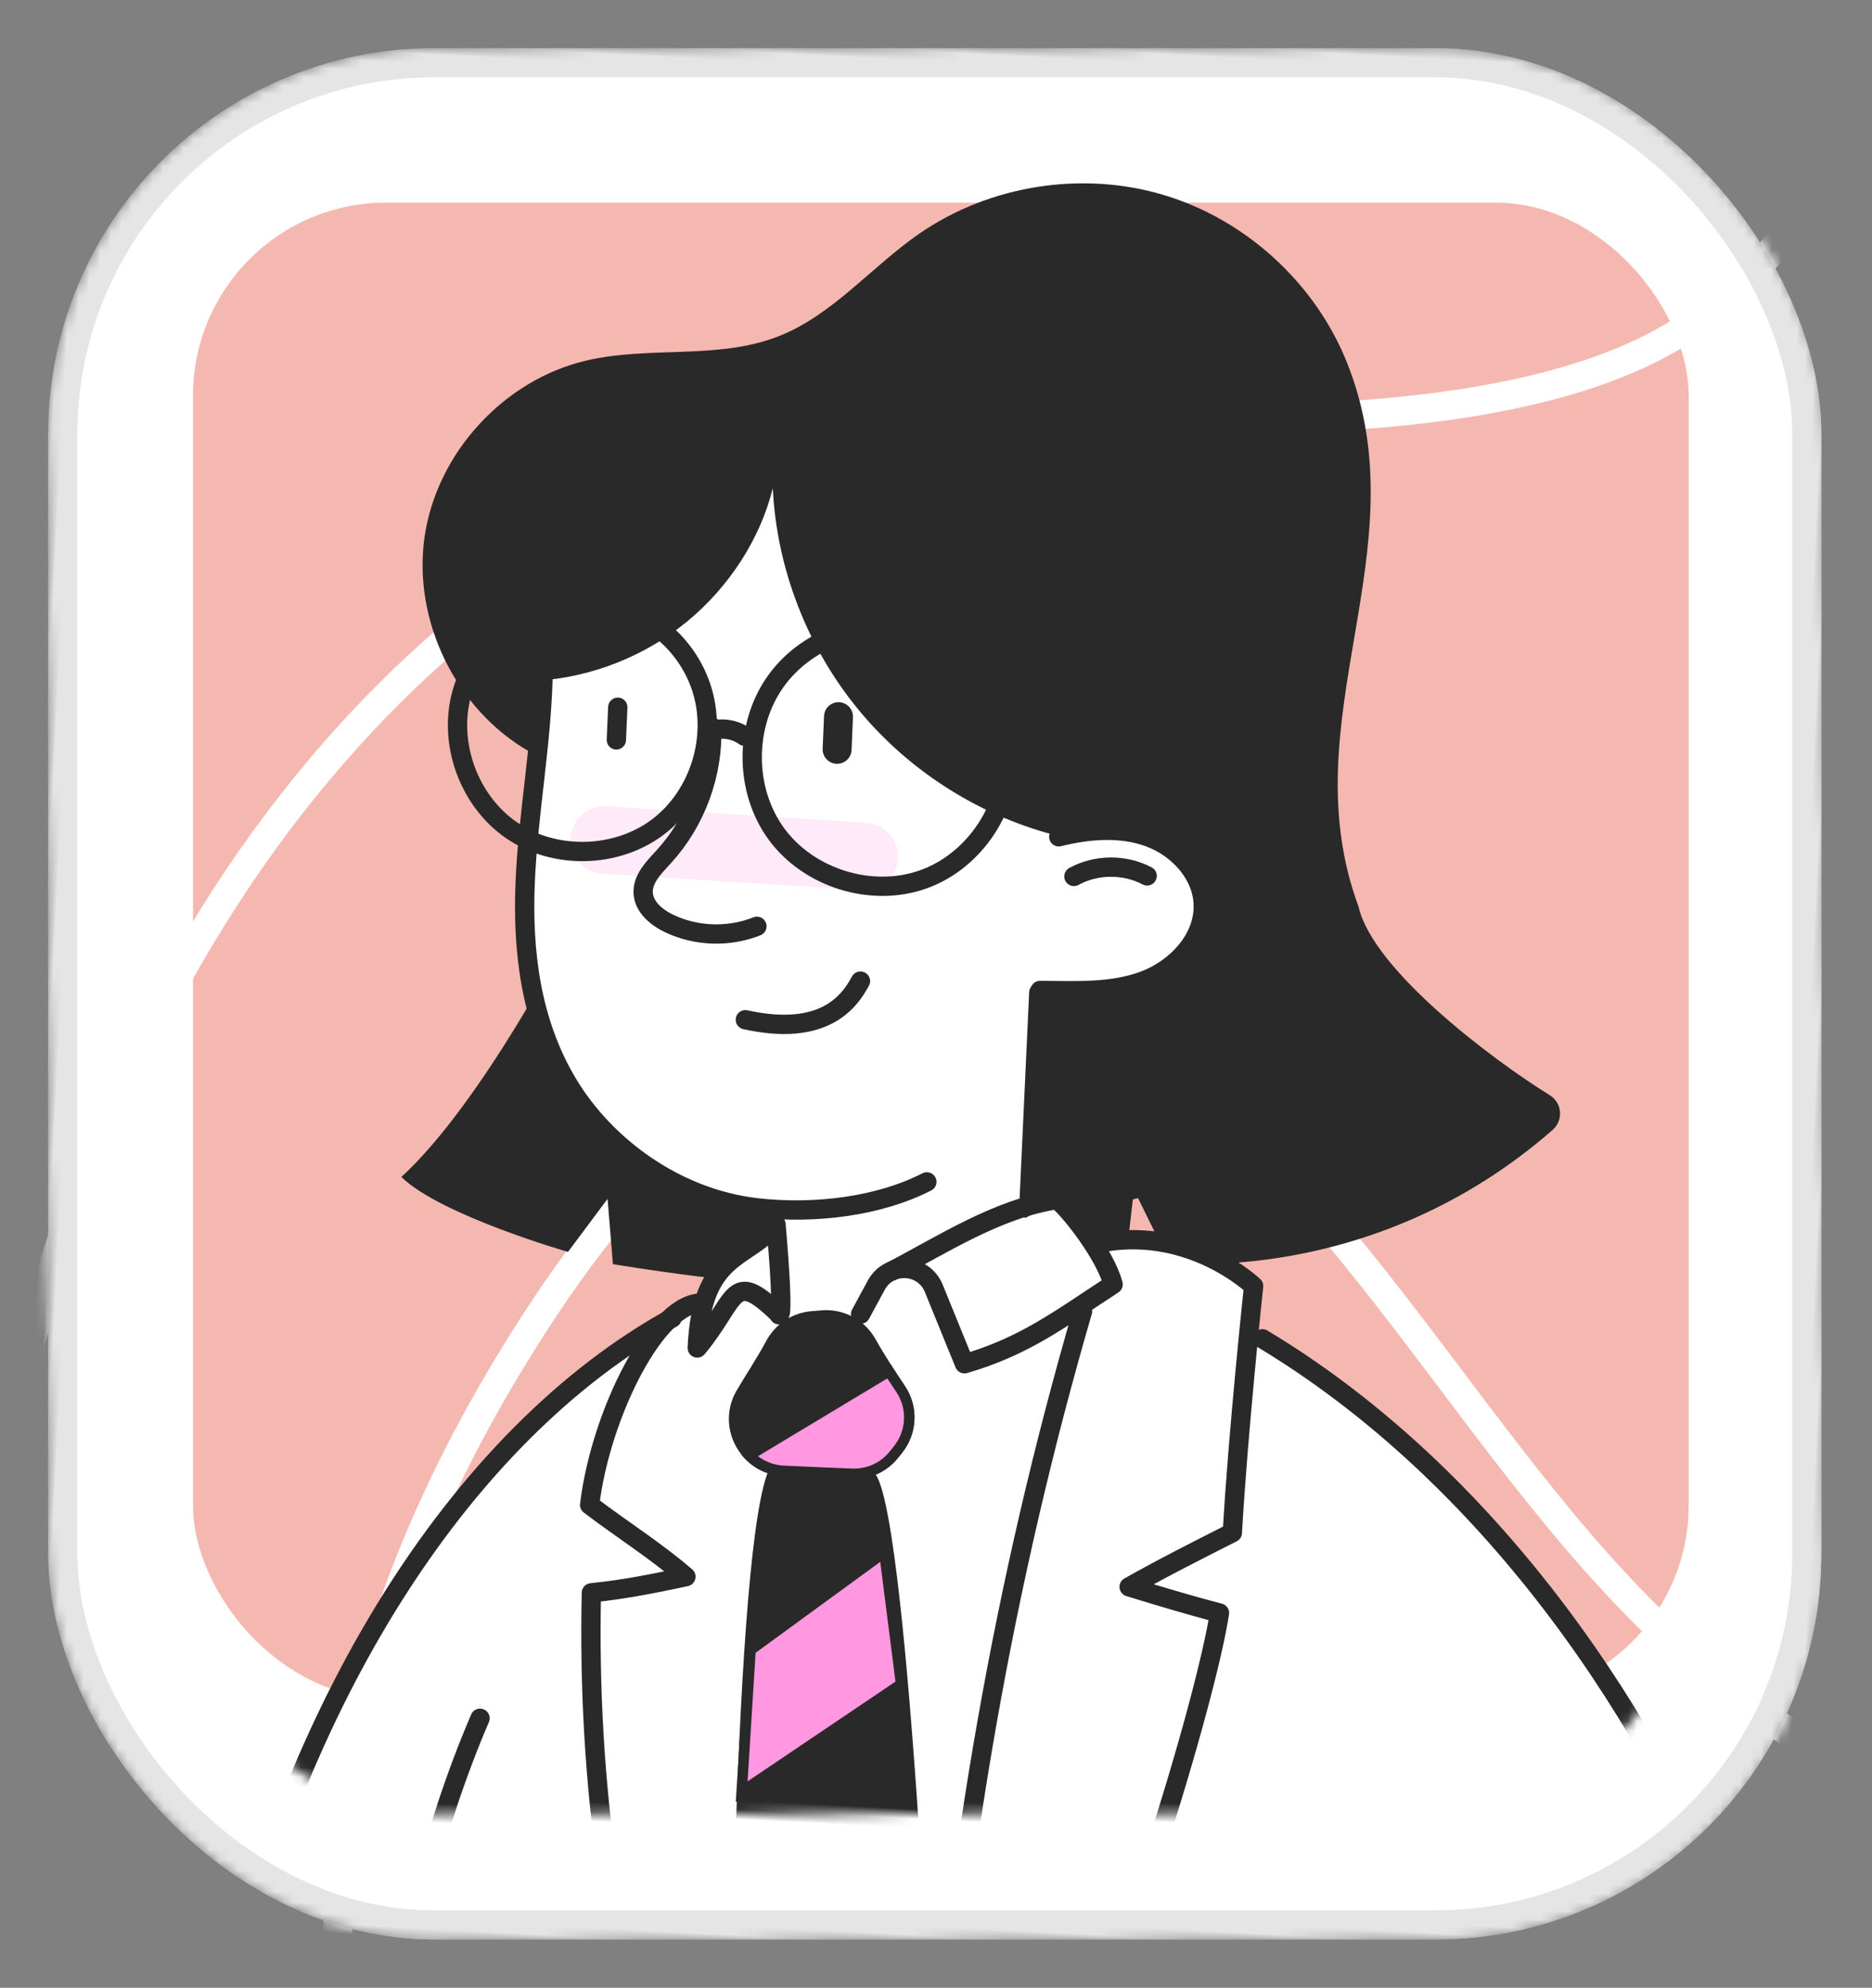 <?xml version="1.0" encoding="UTF-8" standalone="no"?>
<svg
   width="194"
   height="206"
   viewBox="0 0 194 206"
   fill="none"
   version="1.1"
   id="svg37"
   sodipodi:docname="teenagers-tile.svg"
   inkscape:version="1.4.2 (f4327f4, 2025-05-13)"
   xmlns:inkscape="http://www.inkscape.org/namespaces/inkscape"
   xmlns:sodipodi="http://sodipodi.sourceforge.net/DTD/sodipodi-0.dtd"
   xmlns="http://www.w3.org/2000/svg"
   xmlns:svg="http://www.w3.org/2000/svg">
  <rect x="0" y="0" width="194" height="206" fill="#808080" stroke="none"/>
  <defs
     id="defs37" />
  <sodipodi:namedview
     id="namedview37"
     pagecolor="#ffffff"
     bordercolor="#000000"
     borderopacity="0.25"
     inkscape:showpageshadow="2"
     inkscape:pageopacity="0.0"
     inkscape:pagecheckerboard="0"
     inkscape:deskcolor="#d1d1d1"
     inkscape:zoom="5.6650485"
     inkscape:cx="97.086547"
     inkscape:cy="103"
     inkscape:window-width="2560"
     inkscape:window-height="1369"
     inkscape:window-x="-8"
     inkscape:window-y="-8"
     inkscape:window-maximized="1"
     inkscape:current-layer="svg37" />
  <mask
     id="mask0_916_6688"
     style="mask-type:alpha"
     maskUnits="userSpaceOnUse"
     x="2"
     y="2"
     width="190"
     height="202">
    <rect
       x="1.576"
       y="11.369"
       width="181"
       height="193"
       rx="38.5"
       transform="rotate(-3 1.576 11.369)"
       fill="white"
       stroke="#E5E5E5"
       stroke-width="3"
       id="rect1" />
  </mask>
  <g
     mask="url(#mask0_916_6688)"
     id="g37"
     transform="rotate(3,97.003,103)">
    <rect
       x="1.576"
       y="11.369"
       width="180.75"
       height="193"
       rx="38.5"
       transform="rotate(-3,1.576,11.369)"
       fill="#ffffff"
       stroke="#e5e5e5"
       stroke-width="3"
       id="rect2" />
    <rect
       opacity="0.5"
       x="15.817"
       y="25.142"
       width="155"
       height="155"
       rx="20"
       transform="rotate(-3,15.817,25.142)"
       fill="#ed7262"
       id="rect3" />
    <path
       d="M 197.628,-21.437 C 192.282,-3.231 186.993,16.578 172.496,28.863 157.252,41.789 122.933,42.477 107.491,42.011 70.397,40.89 15.947,72.609 2.7,157.01"
       stroke="#ffffff"
       stroke-width="3"
       stroke-linecap="round"
       stroke-linejoin="round"
       id="path3" />
    <path
       d="m 289.45,144.725 c -11.388,11.091 -23.44,21.788 -37.532,29.104 -14.092,7.317 -30.533,11.053 -46.018,7.564 -15.338,-3.457 -28.377,-13.602 -39.264,-25.001 -10.882,-11.4 -20.151,-24.299 -31.338,-35.404 -7.135,-7.084 -15.433,-13.606 -25.263,-15.625 -10.99,-2.259 -22.605,1.541 -31.611,8.251 -9.007,6.711 -15.712,16.08 -21.304,25.842 -9.036,15.774 -15.627,33.242 -16.926,51.401 -1.299,18.154 3.017,37.05 13.946,51.577"
       stroke="#ffffff"
       stroke-width="3"
       stroke-linecap="round"
       stroke-linejoin="round"
       id="path4" />
    <mask
       id="mask1_916_6688"
       maskUnits="userSpaceOnUse"
       x="13"
       y="2"
       width="166"
       height="189">
      <rect
         x="13.56"
         y="10.741"
         width="156"
         height="180"
         rx="26.5"
         transform="rotate(-3,13.56,10.741)"
         fill="#ffffff"
         stroke="#e5e5e5"
         stroke-width="3"
         id="rect4" />
    </mask>
    <g
       mask="url(#mask1_916_6688)"
       id="g36">
      <path
         d="m 27.208,223.297 167.882,2.779 c 0,0 -23.038,-99.836 -100.28,-95.115 -17.521,1.071 -33.506,10.167 -48.449,35.374 -15.506,26.156 -19.158,56.962 -19.158,56.962 z"
         fill="#ffffff"
         id="path5" />
      <path
         d="M 53.568,80.112 C 45.748,76.153 40.787,67.17 41.598,58.443 c 0.811,-8.727 7.348,-16.639 15.762,-19.087 6.442,-1.874 13.62,-0.779 19.738,-3.539 5.524,-2.493 9.254,-7.704 14.053,-11.406 7.018,-5.41 16.537,-7.424 25.141,-5.31 8.604,2.114 16.115,8.305 19.823,16.352 8.755,18.972 -4.06,37.21 4.146,56.244 1.85,6.51 14.868,15.212 20.814,18.466 1.323,0.723 1.56,2.521 0.477,3.573 -17.776,17.278 -38.903,15.799 -38.903,15.799 l -4.097,-7.316 -0.498,7.819 c 0,0 -1.111,1.655 -2.929,2.336"
         fill="#292929"
         id="path6" />
      <path
         d="m 103.245,222.407 -21.323,1.779 c -0.07,-1.445 -3.055,-64.137 0.51,-71.357 l 10.619,-0.037 c 3.669,1.558 9.756,64.153 10.2,69.609 z"
         fill="#292929"
         id="path7" />
      <path
         d="m 58.74,98.551 c 0,0 -8.052,18.119 -16.078,26.3 4.282,3.757 17.652,6.852 17.652,6.852 l 3.808,-5.707 0.905,6.728 c 0,0 16.434,1.874 19.484,0.696 10.277,-3.311 36.473,-10.946 36.473,-10.946 L 98.256,67.828 58.729,98.546"
         fill="#292929"
         id="path8" />
      <path
         d="m 53.992,72.768 c 0,0 -3.051,32.47 5.991,43.672 9.2,11.402 21.431,9.782 21.431,9.782 l 0.085,11.841 26.375,-2.11 -0.243,-33.659 c 0,0 16.655,3.081 16.529,-10.07 -0.089,-9.435 -15.073,-6.172 -15.073,-6.172 -8.229,-1.543 -15.929,-5.81 -21.595,-11.977 -5.666,-6.167 -9.281,-14.192 -10.127,-22.521 -0.99,5.215 -3.929,10.4 -8.119,14.24 -4.19,3.84 -9.611,6.317 -15.254,6.968"
         fill="#ffffff"
         id="path9" />
      <path
         opacity="0.2"
         d="m 61.842,88.872 26.988,0.297"
         stroke="#ff98e1"
         stroke-width="7"
         stroke-linecap="round"
         stroke-linejoin="round"
         id="path10" />
      <path
         d="m 54.616,72.57 c 0.168,7.057 -0.81,14.07 -0.736,21.121 0.074,7.051 1.287,14.326 5.481,20.582 4.194,6.255 11.822,11.346 20.352,11.845 5.979,0.349 12.541,-0.816 17.36,-3.611"
         stroke="#292929"
         stroke-width="2"
         stroke-linecap="round"
         stroke-linejoin="round"
         id="path11" />
      <path
         d="m 108.854,86.08 c 3.02,-0.913 6.299,-1.375 9.317,-0.456 3.018,0.914 5.695,3.47 5.996,6.609 0.346,3.58 -2.44,6.866 -5.74,8.286 -3.3,1.419 -7.02,1.396 -10.67,1.565 -0.024,0.072 -0.047,0.145 -0.125,0.22 l 0.136,22.437"
         stroke="#292929"
         stroke-width="2"
         stroke-linecap="round"
         stroke-linejoin="round"
         id="path12" />
      <path
         d="m 89.113,102.089 c -1.097,2.338 -3.609,5.964 -11.702,4.622"
         stroke="#292929"
         stroke-width="2"
         stroke-linecap="round"
         stroke-linejoin="round"
         id="path13" />
      <path
         d="m 72.338,76.58 c 0.425,4.878 -1.127,9.898 -4.238,13.681 -0.946,1.149 -2.1,2.396 -1.952,3.876 0.142,1.453 1.513,2.475 2.866,3.033 2.879,1.189 6.255,1.116 9.085,-0.192"
         stroke="#292929"
         stroke-width="2"
         stroke-linecap="round"
         stroke-linejoin="round"
         id="path14" />
      <path
         d="m 71.044,72.557 c 1.969,5.021 0.397,11.218 -3.737,14.688 -4.133,3.471 -10.512,3.947 -15.111,1.131 -4.604,-2.81 -7.09,-8.707 -5.889,-13.965 1.201,-5.258 6,-9.491 11.364,-10.029 5.37,-0.538 11.165,2.554 13.373,8.17 z"
         stroke="#292929"
         stroke-width="2"
         stroke-linecap="round"
         stroke-linejoin="round"
         id="path15" />
      <path
         d="m 93.695,65.655 c -5.505,-1.423 -11.794,0.99 -14.902,5.752 -3.108,4.762 -2.765,11.52 0.834,15.92 3.599,4.4 10.179,6.078 15.43,3.895 5.251,-2.184 8.705,-8.063 8.026,-13.71 C 102.399,71.866 97.698,66.687 93.701,65.655 Z"
         stroke="#292929"
         stroke-width="2"
         stroke-linecap="round"
         stroke-linejoin="round"
         id="path16" />
      <path
         d="M 75.781,77.368 C 74.791,76.736 73.514,76.579 72.395,76.944"
         stroke="#292929"
         stroke-width="2"
         stroke-linecap="round"
         stroke-linejoin="round"
         id="path17" />
      <path
         d="m 110.634,90.1 c 2.246,-1.387 5.184,-1.562 7.578,-0.452"
         stroke="#292929"
         stroke-width="2"
         stroke-linecap="round"
         stroke-linejoin="round"
         id="path18" />
      <path
         d="m 81.685,127.728 c -2.862,3.934 -7.548,3.217 -7.472,13.216 3.9,-5.209 3.038,-8.505 8.224,-3.992 -0.018,0.073 0.786,1.742 -0.746,-9.225 z"
         fill="#ffffff"
         stroke="#292929"
         stroke-width="2"
         stroke-linecap="round"
         stroke-linejoin="round"
         id="path19" />
      <path
         d="m 115.748,127.785 c 9.022,-2.031 15.706,3.733 15.706,3.733 0,0 -0.831,15.46 -0.86,25.639 -3.483,1.999 -6.972,3.997 -10.391,6.167 3.153,0.786 6.306,1.567 9.49,2.215 -0.819,8.58 -8.49,40.751 -16.049,55.869"
         fill="#ffffff"
         id="path20" />
      <path
         d="m 115.748,127.785 c 9.022,-2.031 15.706,3.733 15.706,3.733 0,0 -0.831,15.46 -0.86,25.639 -3.483,1.999 -6.972,3.997 -10.391,6.167 3.153,0.786 6.306,1.567 9.49,2.215 -0.819,8.58 -8.49,40.751 -16.049,55.869"
         stroke="#292929"
         stroke-width="2"
         stroke-linecap="round"
         stroke-linejoin="round"
         id="path21" />
      <path
         d="m 113.887,135.053 c -6.629,28.167 -10.218,57.767 -10.698,86.701"
         stroke="#292929"
         stroke-width="2"
         stroke-linecap="round"
         stroke-linejoin="round"
         id="path22" />
      <path
         d="m 132.656,136.929 c 22.575,11.997 40.97,34.276 52.318,58.8"
         stroke="#292929"
         stroke-width="2"
         stroke-linecap="round"
         stroke-linejoin="round"
         id="path23" />
      <path
         d="m 90.931,136.557 1.468,-3.085 c 1.197,-2.519 4.785,-2.51 5.967,0.015 1.189,2.541 2.383,5.087 3.589,7.643 6.23,-2.185 9.613,-5.146 14.95,-9.025 -0.966,-2.984 -4.733,-7.337 -6.258,-8.471"
         fill="#ffffff"
         id="path24" />
      <path
         d="m 90.931,136.557 1.468,-3.085 c 1.197,-2.519 4.785,-2.51 5.967,0.015 1.189,2.541 2.383,5.087 3.589,7.643 6.23,-2.185 9.613,-5.146 14.95,-9.025 -0.966,-2.984 -4.733,-7.337 -6.258,-8.471"
         stroke="#292929"
         stroke-width="2"
         stroke-linecap="round"
         stroke-linejoin="round"
         id="path25" />
      <path
         d="m 93.904,131.938 c 5.22,-3.079 10.617,-7.043 16.748,-8.305"
         stroke="#292929"
         stroke-width="2"
         stroke-linecap="round"
         stroke-linejoin="round"
         id="path26" />
      <path
         d="m 71.448,137.982 c -20.741,12.889 -39.142,42.565 -44.24,85.32"
         stroke="#292929"
         stroke-width="2"
         stroke-linecap="round"
         stroke-linejoin="round"
         id="path27" />
      <path
         d="m 81.354,171.917 13.323,-10.837 2.45,13.555 -15.915,11.99 z"
         fill="#ff98e1"
         id="path28" />
      <path
         d="m 94.309,162.083 2.226,12.314 -14.763,11.127 0.132,-13.346 12.41,-10.095 m 0.748,-2.013 -14.241,11.585 -0.158,16.076 17.072,-12.866 z"
         fill="#292929"
         id="path29" />
      <path
         d="m 86.907,136.374 c -0.348,0.045 -0.695,0.091 -1.043,0.136 -2.005,0.259 -3.715,1.54 -4.571,3.368 -0.856,1.828 -1.878,3.511 -2.796,5.298 -1.092,2.125 -0.754,4.71 0.828,6.509 l 0.046,0.052 c 1.117,1.276 2.73,2.001 4.425,1.994 2.395,-0.011 4.784,-0.027 7.161,-0.069 1.858,-0.032 3.587,-0.959 4.661,-2.481 0.122,-0.176 0.25,-0.352 0.377,-0.529 1.472,-2.067 1.446,-4.855 -0.077,-6.892 -1.135,-1.526 -2.265,-3.048 -3.291,-4.678 -1.223,-1.943 -3.45,-3.008 -5.726,-2.713 z"
         fill="#292929"
         id="path30" />
      <path
         d="m 90.951,153.121 c -2.574,0.042 -5.176,0.058 -7.155,0.069 -1.351,0.005 -2.646,-0.507 -3.629,-1.412 l 14.008,-9.457 c 0.43,0.595 0.872,1.19 1.313,1.779 1.382,1.853 1.41,4.362 0.065,6.248 l -0.377,0.528 c -0.947,1.34 -2.419,2.156 -4.039,2.241 0,0 -0.126,0.006 -0.185,0.01 z"
         fill="#ff98e1"
         id="path31" />
      <path
         d="m 94.044,143.06 c 0.312,0.427 0.642,0.869 1.006,1.358 1.241,1.664 1.266,3.915 0.059,5.608 l -0.377,0.534 c -0.85,1.204 -2.168,1.935 -3.624,2.011 -0.055,0.003 -0.109,0.006 -0.164,0.009 -2.568,0.042 -5.17,0.058 -7.15,0.068 -0.973,0.002 -1.913,-0.288 -2.707,-0.831 l 12.951,-8.746 m 0.266,-1.496 -14.985,10.121 c 0,0 0.035,0.037 0.046,0.052 1.117,1.276 2.73,2.001 4.425,1.994 2.395,-0.01 4.784,-0.026 7.161,-0.069 0.066,-0.003 0.136,-0.007 0.207,-0.011 1.783,-0.093 3.42,-1.01 4.459,-2.47 0.122,-0.176 0.249,-0.352 0.377,-0.528 1.472,-2.068 1.446,-4.856 -0.077,-6.893 -0.547,-0.731 -1.088,-1.457 -1.614,-2.201 z"
         fill="#292929"
         id="path32" />
      <path
         d="m 74.585,136.265 c -4.74,-0.074 -10.01,11.965 -10.659,21.499 3.245,2.231 7.138,4.405 10.354,6.911 -3.063,0.817 -6.127,1.628 -9.697,2.182 0.62,19.973 4.227,37.656 10.982,57.203"
         stroke="#292929"
         stroke-width="2"
         stroke-linecap="round"
         stroke-linejoin="round"
         id="path33" />
      <path
         d="M 62.513,75.061 62.542,78.45"
         stroke="#292929"
         stroke-width="2"
         stroke-linecap="round"
         stroke-linejoin="round"
         id="path34" />
      <path
         d="m 85.405,74.84 0.035,3.389"
         stroke="#292929"
         stroke-width="3"
         stroke-linecap="round"
         stroke-linejoin="round"
         id="path35" />
      <path
         d="m 46.466,213.833 c 0.812,-8.498 2.73,-21.067 7.274,-33.386"
         stroke="#292929"
         stroke-width="2"
         stroke-linecap="round"
         stroke-linejoin="round"
         id="path36" />
    </g>
    <rect
       x="1.576"
       y="11.369"
       width="180.75"
       height="193"
       rx="38.5"
       transform="rotate(-3,1.576,11.369)"
       stroke="#e5e5e5"
       stroke-width="3"
       id="rect36" />
  </g>
</svg>
